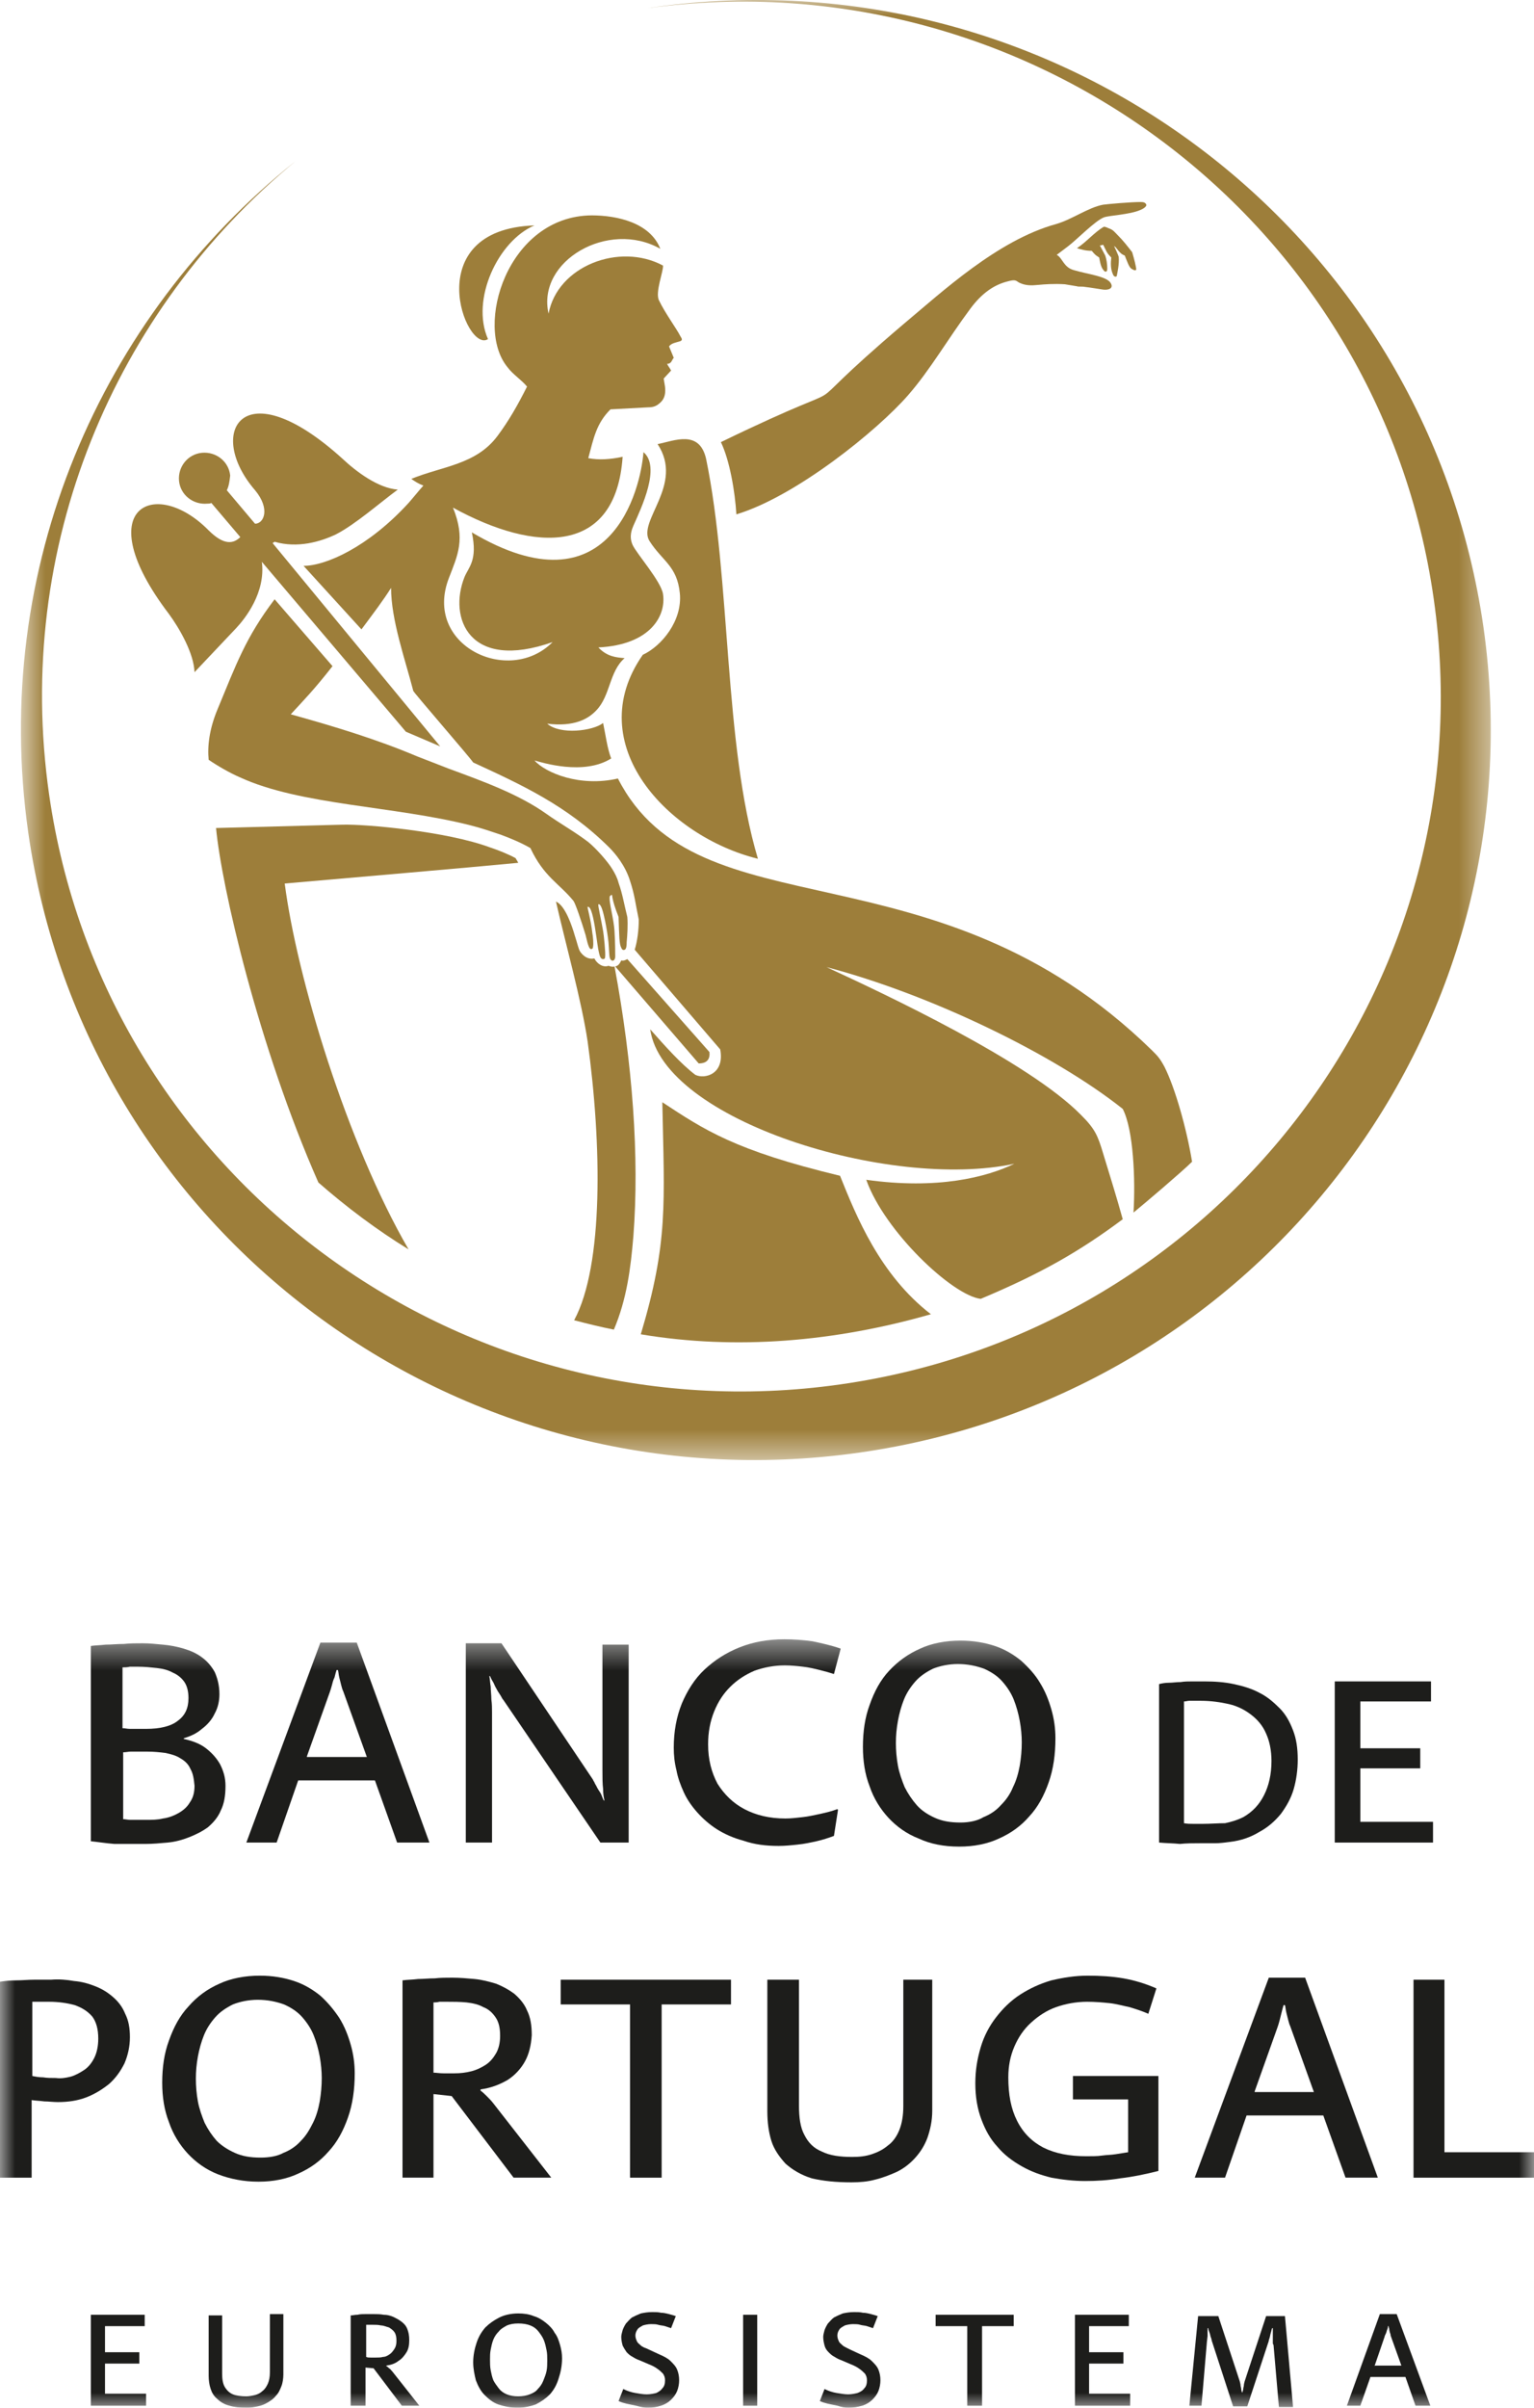 <svg width="51" height="80" viewBox="0 0 51 80" fill="none" xmlns="http://www.w3.org/2000/svg">
<g id="banco de portugal 1" clip-path="url(#clip0_50_229)">
<g id="Clip path group">
<mask id="mask0_50_229" style="mask-type:luminance" maskUnits="userSpaceOnUse" x="0" y="0" width="50" height="49">
<g id="clip0_1105_1685">
<path id="Vector" d="M49.563 0H0.695V48.512H49.563V0Z" fill="white"/>
</g>
</mask>
<g mask="url(#mask0_50_229)">
<g id="Group">
<path id="Vector_2" fill-rule="evenodd" clip-rule="evenodd" d="M28.554 48.267C15.195 50.156 2.842 40.934 0.94 27.667C-0.314 18.89 3.334 10.534 9.824 5.356C3.804 10.312 0.447 18.156 1.633 26.401C3.446 39.023 15.217 47.8 27.928 46C40.639 44.2 49.478 32.512 47.665 19.89C45.875 7.312 34.194 -1.444 21.55 0.268C21.595 0.268 21.662 0.245 21.707 0.245C35.066 -1.644 47.419 7.579 49.321 20.845C51.201 34.112 41.914 46.378 28.554 48.267Z" fill="#9D7E3A"/>
<path id="Vector_3" fill-rule="evenodd" clip-rule="evenodd" d="M25.198 28.534C22.221 27.801 19.29 24.734 21.371 21.756C21.998 21.467 22.692 20.623 22.602 19.712C22.512 18.801 22.02 18.645 21.595 17.979C21.17 17.312 22.759 16.112 21.863 14.756C22.423 14.645 23.251 14.267 23.475 15.245C24.303 19.245 24.056 24.712 25.198 28.534Z" fill="#9D7E3A"/>
<path id="Vector_4" fill-rule="evenodd" clip-rule="evenodd" d="M7.541 16.29L8.459 17.378L8.481 17.401C8.772 17.401 8.996 16.912 8.481 16.29C6.825 14.378 8.056 12.223 11.39 15.245C11.838 15.667 12.576 16.223 13.225 16.267C12.621 16.712 11.816 17.423 11.167 17.756C10.652 18.001 9.891 18.223 9.13 18.001L9.063 18.045L14.635 24.8L13.494 24.312L8.705 18.667C8.839 19.689 8.146 20.556 7.855 20.867L6.467 22.334C6.445 21.712 5.975 20.889 5.617 20.401C2.909 16.845 5.169 15.823 6.937 17.623C7.452 18.134 7.765 18.067 7.989 17.845L7.027 16.712C6.982 16.734 6.937 16.734 6.892 16.734C6.422 16.778 5.997 16.445 5.952 15.978C5.908 15.512 6.243 15.089 6.713 15.045C7.183 15.001 7.608 15.334 7.653 15.801C7.631 16.001 7.608 16.156 7.541 16.29Z" fill="#9D7E3A"/>
<path id="Vector_5" fill-rule="evenodd" clip-rule="evenodd" d="M23.587 34.956C23.609 35.178 23.519 35.334 23.229 35.334L20.454 32.112C20.566 32.089 20.61 32.001 20.655 31.912C20.744 31.934 20.812 31.889 20.856 31.867L23.587 34.956Z" fill="#9D7E3A"/>
<path id="Vector_6" fill-rule="evenodd" clip-rule="evenodd" d="M11.055 22.134C10.428 22.934 10.115 23.245 9.667 23.734C11.1 24.134 12.509 24.556 13.874 25.134C14.21 25.267 14.568 25.4 14.904 25.534C16.045 25.956 17.231 26.378 18.171 27.045C18.574 27.334 19.156 27.667 19.558 27.978C19.805 28.178 20.207 28.623 20.364 28.889C20.431 29 20.521 29.156 20.565 29.334C20.7 29.712 20.744 30.023 20.856 30.467C20.879 30.734 20.856 31.089 20.834 31.311C20.834 31.378 20.834 31.534 20.767 31.556C20.722 31.578 20.677 31.556 20.655 31.489C20.588 31.378 20.588 31.111 20.565 30.467C20.319 29.845 20.364 29.734 20.342 29.734C20.319 29.734 20.297 29.756 20.274 29.778C20.23 29.956 20.409 30.512 20.431 30.956C20.454 31.311 20.454 31.689 20.454 31.8C20.431 31.978 20.297 31.934 20.274 31.823C20.252 31.756 20.252 31.556 20.23 31.311C20.207 31.089 20.163 30.823 20.118 30.6C20.051 30.289 19.984 30.023 19.894 30.045C19.872 30.089 19.984 30.534 20.051 30.934C20.073 31.045 20.14 31.689 20.118 31.8C20.118 31.845 20.096 31.867 20.051 31.867C19.961 31.867 19.939 31.756 19.916 31.667C19.872 31.489 19.849 31.245 19.805 30.978C19.738 30.512 19.648 30.089 19.536 30.134C19.514 30.111 19.648 30.578 19.693 31C19.715 31.111 19.738 31.356 19.715 31.467C19.715 31.512 19.693 31.534 19.648 31.534C19.558 31.534 19.491 31.134 19.469 31.067C19.335 30.623 19.133 30.023 19.066 29.934C18.596 29.356 18.081 29.134 17.634 28.178C17.321 28 17.007 27.867 16.649 27.734C16.314 27.623 16 27.512 15.642 27.423C13.114 26.778 9.981 26.756 7.966 25.823C7.653 25.689 7.228 25.445 6.937 25.245C6.892 24.8 6.959 24.223 7.228 23.578C7.855 22.067 8.168 21.178 9.13 19.912L11.055 22.134Z" fill="#9D7E3A"/>
<path id="Vector_7" fill-rule="evenodd" clip-rule="evenodd" d="M30.949 43.667C27.771 44.578 24.481 44.867 21.304 44.334C22.221 41.267 22.087 40 22.02 36.623C23.407 37.534 24.414 38.222 27.928 39.067C28.465 40.4 29.248 42.356 30.949 43.667Z" fill="#9D7E3A"/>
<path id="Vector_8" fill-rule="evenodd" clip-rule="evenodd" d="M17.768 7.49C16.56 8.001 15.642 9.956 16.224 11.267C15.485 11.756 13.897 7.623 17.768 7.49ZM13.673 15.912C14.702 15.489 15.821 15.445 16.537 14.489C16.918 13.978 17.209 13.467 17.522 12.845C17.343 12.623 17.052 12.445 16.873 12.201C15.754 10.845 16.873 7.178 19.67 7.156C20.52 7.156 21.617 7.401 21.953 8.267C20.23 7.29 17.835 8.667 18.238 10.423C18.529 8.845 20.588 8.045 22.042 8.823C22.065 9.001 21.774 9.712 21.908 9.978C22.109 10.401 22.49 10.912 22.624 11.178C22.646 11.223 22.714 11.29 22.624 11.334C22.49 11.378 22.311 11.401 22.244 11.512L22.4 11.889C22.333 11.956 22.333 12.089 22.177 12.089C22.221 12.178 22.266 12.223 22.311 12.312L22.065 12.578L22.109 12.845C22.132 13.045 22.109 13.223 21.975 13.356C21.841 13.489 21.729 13.534 21.55 13.534L20.297 13.601C19.827 14.067 19.737 14.556 19.558 15.223C19.916 15.29 20.274 15.267 20.7 15.178C20.476 18.445 17.813 18.378 15.06 16.867C15.485 17.912 15.217 18.445 14.926 19.201C14.053 21.445 16.918 22.8 18.372 21.334C15.597 22.312 14.904 20.534 15.441 19.178C15.575 18.845 15.888 18.623 15.687 17.689C20.297 20.423 21.304 16.245 21.393 15.023C21.975 15.512 21.326 16.867 21.058 17.467C21.013 17.578 20.901 17.823 21.035 18.112C21.169 18.401 21.975 19.312 22.042 19.734C22.154 20.445 21.64 21.423 19.894 21.512C20.185 21.823 20.498 21.845 20.767 21.867C20.252 22.312 20.297 23.112 19.827 23.601C19.558 23.889 19.088 24.156 18.193 24.045C18.618 24.423 19.715 24.289 20.051 24.023C20.14 24.445 20.185 24.845 20.319 25.201C19.402 25.778 18.014 25.334 17.768 25.267C18.148 25.689 19.29 26.156 20.543 25.867C23.228 31.111 31.061 27.845 38.289 34.889C38.49 35.089 38.557 35.156 38.714 35.445C39.072 36.156 39.453 37.511 39.632 38.6C39.296 38.934 38.065 39.978 37.685 40.289C37.752 39.2 37.685 37.534 37.327 36.845C35.066 35.045 30.949 33.045 27.48 32.134C29.405 33.023 34.194 35.267 35.939 37.045C36.409 37.511 36.499 37.734 36.678 38.334C36.901 39.067 37.125 39.778 37.327 40.511C35.894 41.578 34.619 42.311 32.605 43.156C31.665 43.045 29.405 40.911 28.8 39.2C31.173 39.534 32.806 39.111 33.724 38.667C29.584 39.556 22.042 37.223 21.617 34.2C22.109 34.756 22.646 35.356 23.116 35.712C23.43 35.867 24.101 35.689 23.944 34.867L21.102 31.556C21.192 31.267 21.237 30.889 21.237 30.556C21.125 30.023 21.102 29.734 20.946 29.267C20.789 28.756 20.453 28.356 20.252 28.156C18.842 26.756 17.32 26.067 15.732 25.334C15.597 25.134 13.762 23.023 13.74 22.956C13.471 21.912 13.002 20.601 13.002 19.534C12.733 19.956 12.464 20.312 12.017 20.912L10.092 18.801C10.831 18.801 12.241 18.178 13.583 16.712C13.74 16.534 13.897 16.334 14.076 16.134C13.897 16.067 13.807 16.001 13.673 15.912Z" fill="#9D7E3A"/>
<path id="Vector_9" fill-rule="evenodd" clip-rule="evenodd" d="M37.931 6.712C38.02 6.712 38.087 6.734 38.11 6.801C38.132 6.867 37.976 6.956 37.908 6.979C37.55 7.134 36.879 7.156 36.7 7.223C36.409 7.334 35.782 7.979 35.514 8.179L35.133 8.467C35.335 8.579 35.357 8.89 35.715 8.979C36.163 9.112 36.789 9.179 36.924 9.401C37.036 9.579 36.857 9.645 36.678 9.623C36.521 9.601 36.275 9.556 36.073 9.534C35.962 9.512 35.85 9.534 35.805 9.512C35.671 9.49 35.536 9.467 35.402 9.445C35.044 9.423 34.731 9.445 34.507 9.467C34.283 9.49 34.104 9.49 33.903 9.401C33.769 9.334 33.791 9.267 33.477 9.356C33.052 9.467 32.65 9.734 32.269 10.245C31.508 11.267 30.926 12.29 30.188 13.134C29.181 14.29 26.473 16.49 24.482 17.09C24.437 16.334 24.258 15.29 23.967 14.69C29.382 12.067 25.712 14.445 30.054 10.756C31.307 9.712 33.164 7.979 35.111 7.445C35.648 7.29 36.185 6.89 36.678 6.801C36.834 6.779 37.595 6.712 37.931 6.712Z" fill="#9D7E3A"/>
<path id="Vector_10" fill-rule="evenodd" clip-rule="evenodd" d="M36.7 7.534C36.767 7.534 36.835 7.579 36.902 7.601C37.014 7.645 37.058 7.712 37.148 7.801C37.349 8.001 37.483 8.179 37.64 8.379C37.707 8.601 37.775 8.867 37.775 8.956C37.752 9.023 37.618 8.934 37.595 8.912C37.528 8.845 37.483 8.712 37.394 8.49C37.193 8.423 37.126 8.201 37.036 8.179C37.058 8.201 37.193 8.512 37.193 8.534C37.215 8.779 37.148 9.068 37.126 9.179C37.058 9.223 37.014 9.156 36.991 9.09C36.924 8.934 36.924 8.734 36.947 8.556C36.79 8.401 36.79 8.356 36.678 8.134C36.656 8.134 36.611 8.156 36.566 8.156C36.611 8.245 36.678 8.356 36.745 8.49C36.79 8.623 36.812 8.779 36.812 8.912C36.812 8.956 36.812 9.023 36.767 9.023C36.723 9.045 36.678 8.956 36.656 8.934C36.588 8.823 36.566 8.668 36.544 8.556C36.409 8.467 36.409 8.467 36.297 8.334C36.096 8.334 35.939 8.29 35.805 8.245C36.118 8.045 36.387 7.712 36.7 7.534Z" fill="#9D7E3A"/>
<path id="Vector_11" fill-rule="evenodd" clip-rule="evenodd" d="M10.585 39.29C8.593 34.779 7.362 29.445 7.183 27.512L11.39 27.401C12.151 27.379 14.859 27.623 16.291 28.156C16.56 28.245 16.895 28.379 17.141 28.512C17.164 28.556 17.209 28.623 17.231 28.668C15.642 28.823 11.48 29.179 9.466 29.356C9.868 32.467 11.524 37.956 13.583 41.512C12.531 40.867 11.524 40.112 10.585 39.29ZM20.409 44.178C19.961 44.09 19.514 43.978 19.088 43.867C20.073 42.045 20.006 38.001 19.536 34.601C19.334 33.245 18.797 31.334 18.484 29.956C18.797 30.09 19.021 30.779 19.111 31.09C19.2 31.356 19.223 31.512 19.29 31.623C19.469 31.867 19.648 31.867 19.76 31.845C19.849 32.023 20.051 32.156 20.23 32.09C20.297 32.112 20.364 32.134 20.431 32.112C21.035 35.356 21.259 38.445 21.058 41.067C20.968 42.156 20.834 43.178 20.409 44.178Z" fill="#9D7E3A"/>
</g>
</g>
</g>
<g id="Clip path group_2">
<mask id="mask1_50_229" style="mask-type:luminance" maskUnits="userSpaceOnUse" x="0" y="54" width="51" height="26">
<g id="clip1_1105_1685">
<path id="Vector_12" d="M51 54.467H0V80H51V54.467Z" fill="white"/>
</g>
</mask>
<g mask="url(#mask1_50_229)">
<g id="Group_2">
<path id="Vector_13" fill-rule="evenodd" clip-rule="evenodd" d="M4.856 57.444C4.744 57.444 4.655 57.444 4.565 57.444C4.476 57.444 4.408 57.444 4.319 57.444C4.229 57.444 4.162 57.422 4.073 57.422V55.4C4.14 55.4 4.229 55.4 4.319 55.378C4.408 55.378 4.498 55.378 4.587 55.378C4.811 55.378 5.013 55.4 5.214 55.422C5.415 55.444 5.594 55.489 5.751 55.578C5.908 55.645 6.042 55.756 6.132 55.889C6.221 56.022 6.266 56.2 6.266 56.422C6.266 56.756 6.154 57 5.908 57.178C5.684 57.356 5.326 57.444 4.856 57.444ZM4.856 60.467C4.744 60.467 4.632 60.467 4.565 60.467C4.476 60.467 4.386 60.467 4.319 60.467C4.252 60.467 4.162 60.444 4.095 60.444V58.222C4.185 58.222 4.274 58.2 4.341 58.2C4.431 58.2 4.52 58.2 4.61 58.2C4.699 58.2 4.789 58.2 4.901 58.2C5.125 58.2 5.326 58.222 5.505 58.245C5.706 58.289 5.863 58.333 5.997 58.422C6.154 58.511 6.266 58.622 6.333 58.778C6.422 58.933 6.445 59.111 6.467 59.333C6.467 59.556 6.422 59.733 6.311 59.889C6.221 60.044 6.087 60.156 5.93 60.245C5.774 60.333 5.594 60.4 5.415 60.422C5.236 60.467 5.057 60.467 4.856 60.467ZM4.834 61.267C5.08 61.267 5.326 61.244 5.572 61.222C5.818 61.2 6.064 61.133 6.288 61.044C6.512 60.956 6.736 60.844 6.915 60.711C7.094 60.556 7.25 60.378 7.34 60.156C7.452 59.933 7.497 59.667 7.497 59.333C7.497 59.067 7.43 58.844 7.318 58.622C7.206 58.422 7.049 58.245 6.848 58.089C6.646 57.933 6.4 57.844 6.109 57.778V57.756C6.333 57.689 6.534 57.6 6.713 57.444C6.892 57.311 7.049 57.133 7.139 56.933C7.25 56.733 7.295 56.511 7.295 56.289C7.295 56 7.228 55.756 7.139 55.556C7.027 55.356 6.892 55.2 6.713 55.067C6.534 54.933 6.333 54.844 6.109 54.778C5.885 54.711 5.662 54.667 5.415 54.645C5.169 54.622 4.968 54.6 4.744 54.6C4.543 54.6 4.319 54.6 4.118 54.622C3.894 54.622 3.692 54.645 3.513 54.645C3.334 54.667 3.155 54.667 3.021 54.689V61.178C3.245 61.2 3.513 61.245 3.804 61.267C4.162 61.267 4.476 61.267 4.834 61.267Z" fill="#1D1D1B"/>
<path id="Vector_14" fill-rule="evenodd" clip-rule="evenodd" d="M10.204 58.356L10.965 56.222C10.988 56.156 11.01 56.089 11.033 56C11.055 55.911 11.077 55.823 11.122 55.734C11.144 55.645 11.167 55.556 11.189 55.489H11.234C11.256 55.556 11.256 55.645 11.279 55.734C11.301 55.823 11.323 55.911 11.346 56C11.368 56.089 11.39 56.156 11.413 56.2L12.196 58.378H10.204V58.356ZM8.19 61.222H9.197L9.914 59.156H12.465L13.203 61.222H14.277L11.861 54.578H10.652L8.19 61.222Z" fill="#1D1D1B"/>
<path id="Vector_15" fill-rule="evenodd" clip-rule="evenodd" d="M15.463 61.222H16.358V56.889C16.358 56.756 16.358 56.622 16.336 56.467C16.336 56.311 16.314 56.178 16.314 56.044C16.291 55.911 16.291 55.8 16.269 55.689H16.291C16.314 55.733 16.336 55.8 16.381 55.867C16.426 55.933 16.448 56.022 16.493 56.089C16.538 56.178 16.582 56.245 16.627 56.311C16.672 56.378 16.694 56.444 16.739 56.489L19.961 61.222H20.901V54.645H20.029V58.822C20.029 59.067 20.029 59.267 20.051 59.444C20.051 59.6 20.073 59.733 20.096 59.822H20.073C20.051 59.778 20.029 59.733 20.006 59.667C19.984 59.6 19.939 59.533 19.894 59.467C19.849 59.4 19.827 59.333 19.782 59.267C19.76 59.2 19.715 59.156 19.715 59.133L16.672 54.6H15.486V61.222H15.463Z" fill="#1D1D1B"/>
<path id="Vector_16" fill-rule="evenodd" clip-rule="evenodd" d="M25.891 61.333C26.093 61.333 26.317 61.311 26.518 61.289C26.742 61.267 26.943 61.222 27.145 61.178C27.346 61.133 27.547 61.067 27.726 61L27.861 60.133L27.838 60.111C27.659 60.178 27.48 60.222 27.279 60.267C27.077 60.311 26.876 60.356 26.675 60.378C26.473 60.4 26.294 60.422 26.115 60.422C25.578 60.422 25.131 60.311 24.75 60.111C24.37 59.911 24.079 59.622 23.855 59.267C23.654 58.889 23.542 58.467 23.542 57.956C23.542 57.556 23.609 57.2 23.743 56.867C23.877 56.533 24.056 56.267 24.28 56.045C24.504 55.822 24.773 55.645 25.086 55.511C25.399 55.4 25.735 55.334 26.093 55.334C26.294 55.334 26.518 55.356 26.697 55.378C26.898 55.4 27.077 55.445 27.256 55.489C27.436 55.533 27.592 55.578 27.726 55.622L27.95 54.778C27.637 54.667 27.324 54.6 27.01 54.533C26.697 54.489 26.384 54.467 26.07 54.467C25.533 54.467 25.041 54.556 24.593 54.733C24.146 54.911 23.765 55.156 23.43 55.467C23.094 55.778 22.848 56.178 22.669 56.6C22.49 57.044 22.4 57.533 22.4 58.067C22.4 58.311 22.423 58.556 22.49 58.822C22.535 59.067 22.624 59.311 22.736 59.556C22.848 59.8 23.005 60.022 23.184 60.222C23.363 60.422 23.586 60.622 23.833 60.778C24.079 60.933 24.37 61.067 24.705 61.156C25.086 61.289 25.466 61.333 25.891 61.333Z" fill="#1D1D1B"/>
<path id="Vector_17" fill-rule="evenodd" clip-rule="evenodd" d="M31.934 60.556C31.598 60.556 31.33 60.511 31.083 60.4C30.837 60.289 30.636 60.156 30.479 59.978C30.323 59.8 30.188 59.6 30.076 59.378C29.987 59.156 29.897 58.911 29.853 58.667C29.808 58.422 29.785 58.156 29.785 57.911C29.785 57.667 29.808 57.422 29.853 57.178C29.897 56.933 29.965 56.689 30.054 56.467C30.143 56.245 30.278 56.044 30.434 55.867C30.591 55.689 30.793 55.556 31.016 55.445C31.24 55.356 31.531 55.289 31.844 55.289C32.18 55.289 32.471 55.356 32.717 55.445C32.963 55.556 33.165 55.689 33.321 55.867C33.478 56.044 33.612 56.245 33.702 56.467C33.791 56.689 33.858 56.933 33.903 57.178C33.948 57.422 33.97 57.667 33.97 57.889C33.97 58.156 33.948 58.4 33.903 58.667C33.858 58.911 33.791 59.156 33.679 59.378C33.59 59.6 33.456 59.8 33.276 59.978C33.12 60.156 32.919 60.289 32.695 60.378C32.516 60.489 32.247 60.556 31.934 60.556ZM31.889 61.356C32.381 61.356 32.829 61.267 33.209 61.089C33.612 60.911 33.948 60.667 34.216 60.356C34.507 60.044 34.709 59.667 34.865 59.222C35.022 58.778 35.089 58.289 35.089 57.756C35.089 57.422 35.044 57.111 34.955 56.8C34.865 56.489 34.754 56.2 34.574 55.911C34.418 55.645 34.194 55.4 33.948 55.178C33.702 54.978 33.411 54.8 33.075 54.689C32.739 54.578 32.359 54.511 31.934 54.511C31.442 54.511 30.971 54.6 30.591 54.778C30.188 54.956 29.853 55.2 29.562 55.511C29.271 55.822 29.069 56.2 28.913 56.645C28.756 57.067 28.689 57.533 28.689 58.044C28.689 58.511 28.756 58.956 28.913 59.356C29.047 59.756 29.271 60.111 29.539 60.4C29.808 60.689 30.143 60.933 30.546 61.089C30.927 61.267 31.374 61.356 31.889 61.356Z" fill="#1D1D1B"/>
<path id="Vector_18" fill-rule="evenodd" clip-rule="evenodd" d="M39.99 60.6C39.878 60.6 39.766 60.6 39.676 60.6C39.565 60.6 39.475 60.6 39.363 60.578V56.533C39.43 56.533 39.475 56.511 39.542 56.511C39.587 56.511 39.654 56.511 39.721 56.511C39.788 56.511 39.855 56.511 39.923 56.511C40.258 56.511 40.572 56.556 40.862 56.622C41.153 56.689 41.4 56.822 41.601 56.978C41.802 57.133 41.981 57.333 42.093 57.6C42.205 57.844 42.272 58.156 42.272 58.511C42.272 58.956 42.183 59.333 42.026 59.644C41.87 59.956 41.646 60.2 41.332 60.378C41.153 60.467 40.952 60.533 40.728 60.578C40.482 60.578 40.258 60.6 39.99 60.6ZM39.9 61.244C40.057 61.244 40.214 61.244 40.392 61.244C40.549 61.244 40.728 61.222 40.885 61.2C41.265 61.156 41.579 61.044 41.87 60.867C42.16 60.711 42.384 60.511 42.586 60.267C42.765 60.022 42.921 59.755 43.011 59.444C43.1 59.133 43.145 58.8 43.145 58.467C43.145 58.089 43.1 57.778 42.988 57.489C42.877 57.2 42.742 56.956 42.541 56.756C42.34 56.556 42.138 56.378 41.87 56.245C41.623 56.111 41.332 56.022 41.019 55.956C40.706 55.889 40.392 55.867 40.035 55.867C39.923 55.867 39.788 55.867 39.654 55.867C39.52 55.867 39.386 55.867 39.251 55.889C39.117 55.889 38.983 55.911 38.871 55.911C38.737 55.911 38.625 55.933 38.535 55.956V61.222C38.781 61.244 39.005 61.244 39.229 61.267C39.453 61.244 39.676 61.244 39.9 61.244Z" fill="#1D1D1B"/>
<path id="Vector_19" fill-rule="evenodd" clip-rule="evenodd" d="M44.376 61.222H47.643V60.533H45.226V58.756H47.218V58.089H45.226V56.533H47.576V55.867H44.376V61.222Z" fill="#1D1D1B"/>
<path id="Vector_20" fill-rule="evenodd" clip-rule="evenodd" d="M1.857 69.044C1.701 69.044 1.566 69.044 1.432 69.022C1.298 69.022 1.186 69 1.074 68.978V66.511C1.141 66.511 1.186 66.511 1.231 66.511C1.276 66.511 1.343 66.511 1.41 66.511C1.477 66.511 1.544 66.511 1.634 66.511C1.947 66.511 2.238 66.555 2.484 66.622C2.73 66.711 2.909 66.822 3.066 67C3.2 67.178 3.267 67.422 3.267 67.733C3.267 67.978 3.222 68.2 3.133 68.378C3.043 68.555 2.932 68.689 2.797 68.778C2.663 68.867 2.506 68.956 2.35 69C2.171 69.044 2.014 69.067 1.857 69.044ZM0.022 72.356H1.052V69.778C1.186 69.8 1.32 69.8 1.477 69.822C1.611 69.822 1.768 69.844 1.925 69.844C2.26 69.844 2.574 69.8 2.864 69.689C3.155 69.578 3.401 69.422 3.625 69.244C3.849 69.044 4.006 68.822 4.14 68.555C4.252 68.289 4.319 68 4.319 67.689C4.319 67.378 4.274 67.133 4.162 66.911C4.073 66.689 3.939 66.511 3.76 66.356C3.581 66.2 3.401 66.089 3.178 66C2.954 65.911 2.73 65.844 2.462 65.822C2.215 65.778 1.947 65.755 1.701 65.778C1.522 65.778 1.343 65.778 1.141 65.778C0.94 65.778 0.738 65.8 0.537 65.8C0.336 65.8 0.157 65.822 0 65.844V72.356H0.022Z" fill="#1D1D1B"/>
<path id="Vector_21" fill-rule="evenodd" clip-rule="evenodd" d="M8.66 71.689C8.325 71.689 8.056 71.644 7.81 71.533C7.564 71.422 7.362 71.289 7.206 71.133C7.049 70.956 6.915 70.756 6.803 70.533C6.713 70.311 6.624 70.067 6.579 69.822C6.534 69.578 6.512 69.311 6.512 69.067C6.512 68.822 6.534 68.578 6.579 68.333C6.624 68.089 6.691 67.844 6.781 67.622C6.87 67.4 7.004 67.2 7.161 67.022C7.318 66.844 7.519 66.711 7.743 66.6C7.967 66.511 8.257 66.445 8.571 66.445C8.906 66.445 9.197 66.511 9.444 66.6C9.69 66.711 9.891 66.844 10.048 67.022C10.204 67.2 10.339 67.4 10.428 67.622C10.518 67.844 10.585 68.089 10.63 68.333C10.674 68.578 10.697 68.822 10.697 69.044C10.697 69.311 10.674 69.556 10.63 69.822C10.585 70.067 10.518 70.311 10.406 70.533C10.294 70.756 10.182 70.956 10.003 71.133C9.846 71.311 9.645 71.445 9.421 71.533C9.22 71.644 8.951 71.689 8.66 71.689ZM8.593 72.489C9.085 72.489 9.533 72.4 9.913 72.222C10.316 72.044 10.652 71.8 10.921 71.489C11.211 71.178 11.413 70.8 11.569 70.356C11.726 69.911 11.793 69.422 11.793 68.889C11.793 68.556 11.748 68.245 11.659 67.933C11.569 67.622 11.458 67.333 11.278 67.044C11.1 66.778 10.898 66.533 10.652 66.311C10.406 66.111 10.115 65.933 9.779 65.822C9.444 65.711 9.063 65.644 8.638 65.644C8.146 65.644 7.676 65.733 7.295 65.911C6.892 66.089 6.557 66.333 6.266 66.667C5.975 66.978 5.774 67.356 5.617 67.8C5.46 68.222 5.393 68.689 5.393 69.2C5.393 69.667 5.46 70.111 5.617 70.511C5.751 70.911 5.975 71.267 6.243 71.556C6.512 71.844 6.848 72.089 7.25 72.245C7.653 72.4 8.101 72.489 8.593 72.489Z" fill="#1D1D1B"/>
<path id="Vector_22" fill-rule="evenodd" clip-rule="evenodd" d="M15.105 68.889C14.994 68.889 14.882 68.889 14.747 68.889C14.613 68.889 14.501 68.867 14.412 68.867V66.533C14.457 66.533 14.524 66.533 14.613 66.511C14.68 66.511 14.77 66.511 14.859 66.511C15.083 66.511 15.284 66.511 15.508 66.533C15.71 66.555 15.911 66.6 16.068 66.689C16.247 66.755 16.381 66.889 16.471 67.022C16.582 67.178 16.627 67.378 16.627 67.644C16.627 67.867 16.582 68.067 16.493 68.222C16.403 68.378 16.291 68.511 16.157 68.6C16.023 68.689 15.844 68.778 15.665 68.822C15.486 68.867 15.307 68.889 15.105 68.889ZM13.382 72.355H14.412V69.578L15.016 69.644L17.075 72.355H18.328L16.403 69.889C16.336 69.8 16.247 69.711 16.18 69.644C16.113 69.578 16.045 69.511 15.978 69.466V69.422C16.314 69.378 16.605 69.266 16.873 69.111C17.119 68.955 17.321 68.733 17.455 68.489C17.589 68.244 17.657 67.955 17.679 67.622C17.679 67.289 17.634 67.022 17.522 66.8C17.433 66.578 17.276 66.4 17.097 66.244C16.918 66.111 16.717 66 16.493 65.911C16.269 65.844 16.023 65.778 15.777 65.755C15.531 65.733 15.284 65.711 15.038 65.711C14.837 65.711 14.636 65.711 14.457 65.733C14.255 65.733 14.076 65.755 13.897 65.755C13.718 65.778 13.539 65.778 13.382 65.8V72.355Z" fill="#1D1D1B"/>
<path id="Vector_23" fill-rule="evenodd" clip-rule="evenodd" d="M20.946 72.356H21.998V66.6H24.303V65.778H18.641V66.6H20.946V72.356Z" fill="#1D1D1B"/>
<path id="Vector_24" fill-rule="evenodd" clip-rule="evenodd" d="M28.308 72.511C28.577 72.511 28.846 72.489 29.092 72.422C29.36 72.356 29.584 72.267 29.83 72.156C30.054 72.044 30.255 71.889 30.434 71.689C30.613 71.489 30.748 71.267 30.837 71.022C30.927 70.756 30.994 70.467 30.994 70.133V65.778H30.032V69.978C30.032 70.289 29.987 70.556 29.897 70.778C29.808 71 29.674 71.178 29.517 71.289C29.36 71.422 29.181 71.511 28.98 71.578C28.779 71.644 28.577 71.667 28.331 71.667C27.928 71.667 27.592 71.622 27.324 71.489C27.055 71.378 26.876 71.2 26.742 70.933C26.608 70.689 26.563 70.356 26.563 69.956V65.778H25.511V70.156C25.511 70.511 25.556 70.844 25.645 71.133C25.735 71.422 25.914 71.667 26.115 71.889C26.339 72.089 26.63 72.267 26.988 72.378C27.369 72.467 27.794 72.511 28.308 72.511Z" fill="#1D1D1B"/>
<path id="Vector_25" fill-rule="evenodd" clip-rule="evenodd" d="M36.074 72.467C36.454 72.467 36.835 72.445 37.238 72.378C37.64 72.333 38.066 72.245 38.513 72.133V68.978H35.671V69.756H37.506V71.511C37.372 71.533 37.215 71.556 37.081 71.578C36.947 71.6 36.79 71.6 36.633 71.622C36.477 71.644 36.32 71.644 36.119 71.644C35.559 71.644 35.089 71.556 34.687 71.356C34.306 71.156 34.015 70.867 33.814 70.467C33.612 70.067 33.523 69.6 33.523 69.022C33.523 68.644 33.59 68.311 33.724 68C33.858 67.689 34.038 67.422 34.284 67.2C34.53 66.978 34.798 66.8 35.112 66.689C35.425 66.578 35.783 66.511 36.141 66.511C36.41 66.511 36.656 66.533 36.88 66.556C37.103 66.578 37.327 66.644 37.551 66.689C37.775 66.756 37.976 66.822 38.178 66.911L38.446 66.067C38.088 65.911 37.73 65.8 37.349 65.733C36.969 65.667 36.566 65.644 36.163 65.644C35.738 65.644 35.335 65.711 34.955 65.8C34.575 65.911 34.239 66.067 33.926 66.267C33.612 66.467 33.344 66.733 33.12 67.022C32.896 67.311 32.717 67.644 32.605 68.022C32.493 68.4 32.426 68.778 32.426 69.222C32.426 69.667 32.493 70.067 32.628 70.422C32.762 70.778 32.919 71.067 33.165 71.333C33.389 71.6 33.657 71.8 33.97 71.978C34.284 72.156 34.597 72.267 34.955 72.356C35.313 72.422 35.694 72.467 36.074 72.467Z" fill="#1D1D1B"/>
<path id="Vector_26" fill-rule="evenodd" clip-rule="evenodd" d="M41.713 69.489L42.474 67.355C42.496 67.289 42.519 67.222 42.541 67.133C42.563 67.044 42.586 66.955 42.608 66.867C42.63 66.778 42.653 66.689 42.675 66.622H42.72C42.742 66.689 42.742 66.778 42.765 66.867C42.787 66.955 42.809 67.044 42.832 67.133C42.854 67.222 42.877 67.289 42.899 67.333L43.682 69.511H41.713V69.489ZM39.721 72.355H40.728L41.444 70.289H43.995L44.734 72.355H45.808L43.391 65.711H42.183L39.721 72.355Z" fill="#1D1D1B"/>
<path id="Vector_27" fill-rule="evenodd" clip-rule="evenodd" d="M46.994 72.356H51V71.511H48.023V65.778H46.994V72.356Z" fill="#1D1D1B"/>
<path id="Vector_28" fill-rule="evenodd" clip-rule="evenodd" d="M3.021 79.933H4.856V79.533H3.491V78.533H4.632V78.156H3.491V77.289H4.811V76.911H3.021V79.933Z" fill="#1D1D1B"/>
<path id="Vector_29" fill-rule="evenodd" clip-rule="evenodd" d="M8.213 80C8.347 80 8.459 79.978 8.571 79.955C8.683 79.933 8.794 79.889 8.906 79.822C9.018 79.755 9.108 79.689 9.175 79.6C9.264 79.511 9.309 79.4 9.354 79.289C9.399 79.177 9.421 79.022 9.421 78.889V76.889H8.973V78.822C8.973 78.978 8.951 79.089 8.906 79.2C8.862 79.289 8.817 79.377 8.727 79.444C8.66 79.511 8.571 79.555 8.481 79.578C8.392 79.6 8.28 79.622 8.19 79.622C8.011 79.622 7.855 79.6 7.743 79.555C7.631 79.511 7.541 79.422 7.474 79.311C7.407 79.2 7.385 79.044 7.385 78.866V76.933H6.937V78.933C6.937 79.089 6.959 79.244 7.004 79.377C7.049 79.511 7.116 79.622 7.228 79.711C7.317 79.8 7.452 79.889 7.631 79.933C7.765 79.978 7.966 80 8.213 80Z" fill="#1D1D1B"/>
<path id="Vector_30" fill-rule="evenodd" clip-rule="evenodd" d="M12.487 78.333C12.442 78.333 12.375 78.333 12.331 78.333C12.263 78.333 12.219 78.333 12.174 78.311V77.244C12.196 77.244 12.219 77.244 12.263 77.244C12.308 77.244 12.331 77.244 12.375 77.244C12.487 77.244 12.577 77.244 12.666 77.266C12.756 77.266 12.845 77.311 12.935 77.333C13.002 77.378 13.069 77.422 13.114 77.489C13.159 77.555 13.181 77.644 13.181 77.778C13.181 77.889 13.159 77.978 13.114 78.044C13.069 78.111 13.024 78.177 12.957 78.222C12.89 78.266 12.823 78.311 12.733 78.311C12.666 78.333 12.577 78.333 12.487 78.333ZM11.682 79.933H12.152V78.666L12.42 78.689L13.36 79.933H13.942L13.047 78.8C13.002 78.755 12.979 78.711 12.935 78.689C12.912 78.666 12.868 78.622 12.845 78.622V78.6C13.002 78.578 13.136 78.533 13.248 78.444C13.36 78.377 13.449 78.266 13.517 78.155C13.584 78.044 13.606 77.911 13.606 77.755C13.606 77.6 13.584 77.489 13.539 77.378C13.494 77.266 13.427 77.2 13.338 77.133C13.248 77.066 13.159 77.022 13.069 76.978C12.957 76.933 12.868 76.911 12.756 76.911C12.644 76.889 12.532 76.889 12.42 76.889C12.331 76.889 12.241 76.889 12.152 76.889C12.062 76.889 11.973 76.889 11.883 76.911C11.793 76.911 11.726 76.933 11.659 76.933V79.933H11.682Z" fill="#1D1D1B"/>
<path id="Vector_31" fill-rule="evenodd" clip-rule="evenodd" d="M17.231 79.622C17.075 79.622 16.963 79.6 16.851 79.556C16.739 79.511 16.649 79.445 16.582 79.356C16.515 79.267 16.448 79.178 16.403 79.089C16.358 78.978 16.336 78.867 16.314 78.756C16.291 78.644 16.291 78.511 16.291 78.4C16.291 78.289 16.291 78.178 16.314 78.067C16.336 77.956 16.358 77.844 16.403 77.733C16.448 77.622 16.515 77.533 16.582 77.467C16.649 77.378 16.739 77.333 16.851 77.267C16.963 77.222 17.075 77.2 17.231 77.2C17.388 77.2 17.522 77.222 17.634 77.267C17.746 77.311 17.835 77.378 17.903 77.467C17.97 77.556 18.037 77.644 18.082 77.756C18.126 77.867 18.149 77.978 18.171 78.089C18.194 78.2 18.194 78.311 18.194 78.422C18.194 78.533 18.194 78.667 18.171 78.778C18.149 78.889 18.104 79 18.059 79.111C18.015 79.222 17.947 79.311 17.88 79.378C17.813 79.467 17.724 79.511 17.612 79.556C17.5 79.6 17.366 79.622 17.231 79.622ZM17.209 80C17.433 80 17.634 79.956 17.813 79.889C17.992 79.8 18.149 79.689 18.283 79.556C18.417 79.4 18.507 79.245 18.574 79.022C18.641 78.822 18.686 78.6 18.686 78.356C18.686 78.2 18.663 78.067 18.619 77.911C18.574 77.756 18.529 77.622 18.44 77.511C18.373 77.378 18.261 77.267 18.149 77.178C18.037 77.089 17.903 77 17.746 76.956C17.589 76.889 17.41 76.867 17.231 76.867C17.008 76.867 16.784 76.911 16.605 77C16.426 77.089 16.269 77.2 16.135 77.333C16 77.489 15.911 77.644 15.844 77.844C15.777 78.044 15.732 78.267 15.732 78.489C15.732 78.711 15.777 78.911 15.821 79.089C15.889 79.267 15.978 79.445 16.112 79.578C16.247 79.711 16.381 79.822 16.56 79.889C16.761 79.956 16.963 80 17.209 80Z" fill="#1D1D1B"/>
<path id="Vector_32" fill-rule="evenodd" clip-rule="evenodd" d="M21.528 80C21.707 80 21.841 79.978 21.975 79.933C22.11 79.889 22.221 79.822 22.311 79.733C22.4 79.644 22.468 79.556 22.512 79.445C22.557 79.333 22.579 79.2 22.579 79.089C22.579 78.956 22.557 78.844 22.512 78.733C22.468 78.622 22.378 78.533 22.289 78.445C22.199 78.356 22.065 78.289 21.908 78.222L21.573 78.067C21.528 78.044 21.483 78.022 21.416 78C21.371 77.978 21.326 77.956 21.282 77.911C21.237 77.867 21.192 77.844 21.17 77.778C21.147 77.733 21.125 77.667 21.125 77.6C21.125 77.533 21.147 77.467 21.192 77.4C21.237 77.333 21.304 77.311 21.371 77.267C21.438 77.245 21.55 77.222 21.64 77.222C21.729 77.222 21.819 77.222 21.886 77.245C21.953 77.267 22.042 77.267 22.11 77.289C22.177 77.311 22.244 77.333 22.311 77.356L22.468 76.956C22.4 76.933 22.333 76.911 22.244 76.889C22.154 76.867 22.065 76.844 21.975 76.844C21.886 76.822 21.796 76.822 21.684 76.822C21.528 76.822 21.416 76.844 21.304 76.867C21.192 76.911 21.102 76.956 21.013 77C20.924 77.067 20.879 77.133 20.812 77.2C20.767 77.267 20.722 77.356 20.7 77.422C20.677 77.511 20.655 77.578 20.655 77.644C20.655 77.756 20.677 77.844 20.7 77.933C20.744 78.022 20.789 78.089 20.834 78.156C20.901 78.222 20.946 78.267 21.035 78.311C21.102 78.356 21.192 78.4 21.259 78.422L21.573 78.556C21.684 78.6 21.774 78.644 21.863 78.711C21.93 78.756 21.998 78.822 22.042 78.867C22.087 78.933 22.11 79 22.11 79.089C22.11 79.2 22.087 79.289 22.02 79.356C21.975 79.422 21.908 79.467 21.819 79.511C21.729 79.533 21.617 79.556 21.505 79.556C21.371 79.556 21.259 79.533 21.125 79.511C20.991 79.489 20.856 79.445 20.722 79.378L20.565 79.778C20.655 79.822 20.744 79.844 20.834 79.867C20.946 79.889 21.035 79.911 21.147 79.933C21.304 79.978 21.416 80 21.528 80Z" fill="#1D1D1B"/>
<path id="Vector_33" d="M25.175 76.911H24.706V79.933H25.175V76.911Z" fill="#1D1D1B"/>
<path id="Vector_34" fill-rule="evenodd" clip-rule="evenodd" d="M28.197 80C28.376 80 28.51 79.978 28.667 79.933C28.801 79.889 28.913 79.822 29.002 79.733C29.092 79.644 29.159 79.556 29.204 79.445C29.248 79.333 29.271 79.2 29.271 79.089C29.271 78.956 29.248 78.844 29.204 78.733C29.159 78.622 29.07 78.533 28.98 78.445C28.89 78.356 28.756 78.289 28.599 78.222L28.264 78.067C28.219 78.044 28.174 78.022 28.13 78C28.085 77.978 28.04 77.956 27.995 77.911C27.951 77.867 27.906 77.844 27.883 77.778C27.861 77.733 27.839 77.667 27.839 77.6C27.839 77.533 27.861 77.467 27.906 77.4C27.951 77.333 28.018 77.311 28.085 77.267C28.152 77.245 28.264 77.222 28.353 77.222C28.443 77.222 28.532 77.222 28.599 77.245C28.667 77.267 28.756 77.267 28.823 77.289C28.89 77.311 28.958 77.333 29.025 77.356L29.181 76.956C29.114 76.933 29.047 76.911 28.958 76.889C28.868 76.867 28.779 76.844 28.689 76.844C28.599 76.822 28.51 76.822 28.398 76.822C28.241 76.822 28.13 76.844 28.018 76.867C27.906 76.911 27.816 76.956 27.727 77C27.637 77.067 27.593 77.133 27.525 77.2C27.481 77.267 27.436 77.356 27.413 77.422C27.391 77.511 27.369 77.578 27.369 77.644C27.369 77.756 27.391 77.844 27.413 77.933C27.436 78.022 27.481 78.089 27.548 78.156C27.615 78.222 27.66 78.267 27.749 78.311C27.816 78.356 27.906 78.4 27.973 78.422L28.286 78.556C28.398 78.6 28.488 78.644 28.577 78.711C28.644 78.756 28.711 78.822 28.756 78.867C28.801 78.933 28.823 79 28.823 79.089C28.823 79.2 28.801 79.289 28.734 79.356C28.689 79.422 28.622 79.467 28.51 79.511C28.421 79.533 28.309 79.556 28.197 79.556C28.085 79.556 27.951 79.533 27.816 79.511C27.682 79.489 27.548 79.445 27.413 79.378L27.257 79.778C27.346 79.822 27.436 79.844 27.525 79.867C27.637 79.889 27.727 79.911 27.839 79.933C27.973 79.978 28.085 80 28.197 80Z" fill="#1D1D1B"/>
<path id="Vector_35" fill-rule="evenodd" clip-rule="evenodd" d="M32.158 79.933H32.65V77.289H33.702V76.911H31.106V77.289H32.158V79.933Z" fill="#1D1D1B"/>
<path id="Vector_36" fill-rule="evenodd" clip-rule="evenodd" d="M35.738 79.933H37.573V79.533H36.208V78.533H37.349V78.156H36.208V77.289H37.529V76.911H35.738V79.933Z" fill="#1D1D1B"/>
<path id="Vector_37" fill-rule="evenodd" clip-rule="evenodd" d="M39.542 79.933H39.945L40.124 77.822L40.147 77.622C40.147 77.578 40.147 77.533 40.147 77.489C40.147 77.445 40.147 77.4 40.147 77.356H40.169C40.169 77.4 40.191 77.445 40.214 77.511C40.236 77.556 40.236 77.622 40.259 77.667C40.281 77.711 40.281 77.778 40.303 77.822L40.997 79.956H41.467L42.161 77.844C42.183 77.8 42.183 77.733 42.206 77.689C42.228 77.622 42.228 77.578 42.25 77.511C42.273 77.445 42.273 77.4 42.295 77.356H42.317C42.317 77.4 42.317 77.445 42.317 77.467C42.317 77.489 42.317 77.533 42.317 77.556C42.317 77.578 42.317 77.6 42.317 77.644C42.317 77.667 42.317 77.689 42.317 77.733C42.317 77.756 42.317 77.8 42.317 77.822C42.317 77.867 42.317 77.889 42.34 77.911L42.519 79.978H42.989L42.72 76.956H42.094L41.377 79.133C41.377 79.156 41.355 79.2 41.355 79.244C41.355 79.289 41.333 79.333 41.333 79.378C41.333 79.422 41.31 79.444 41.31 79.489H41.288C41.288 79.467 41.266 79.422 41.266 79.378C41.266 79.333 41.243 79.289 41.243 79.244C41.243 79.2 41.221 79.156 41.221 79.133L40.505 76.956H39.833L39.542 79.933Z" fill="#1D1D1B"/>
<path id="Vector_38" fill-rule="evenodd" clip-rule="evenodd" d="M45.696 78.622L46.032 77.644C46.032 77.622 46.054 77.578 46.077 77.533C46.099 77.489 46.099 77.444 46.121 77.4C46.144 77.355 46.144 77.311 46.144 77.289H46.166C46.166 77.333 46.189 77.355 46.189 77.4C46.189 77.444 46.211 77.489 46.211 77.511C46.233 77.555 46.233 77.578 46.233 77.6L46.591 78.6H45.696V78.622ZM44.779 79.933H45.226L45.562 78.978H46.726L47.061 79.933H47.554L46.435 76.889H45.875L44.779 79.933Z" fill="#1D1D1B"/>
</g>
</g>
</g>
</g>
<defs>
<clipPath id="clip0_50_229">
<rect width="51" height="80" fill="white"/>
</clipPath>
</defs>
</svg>
